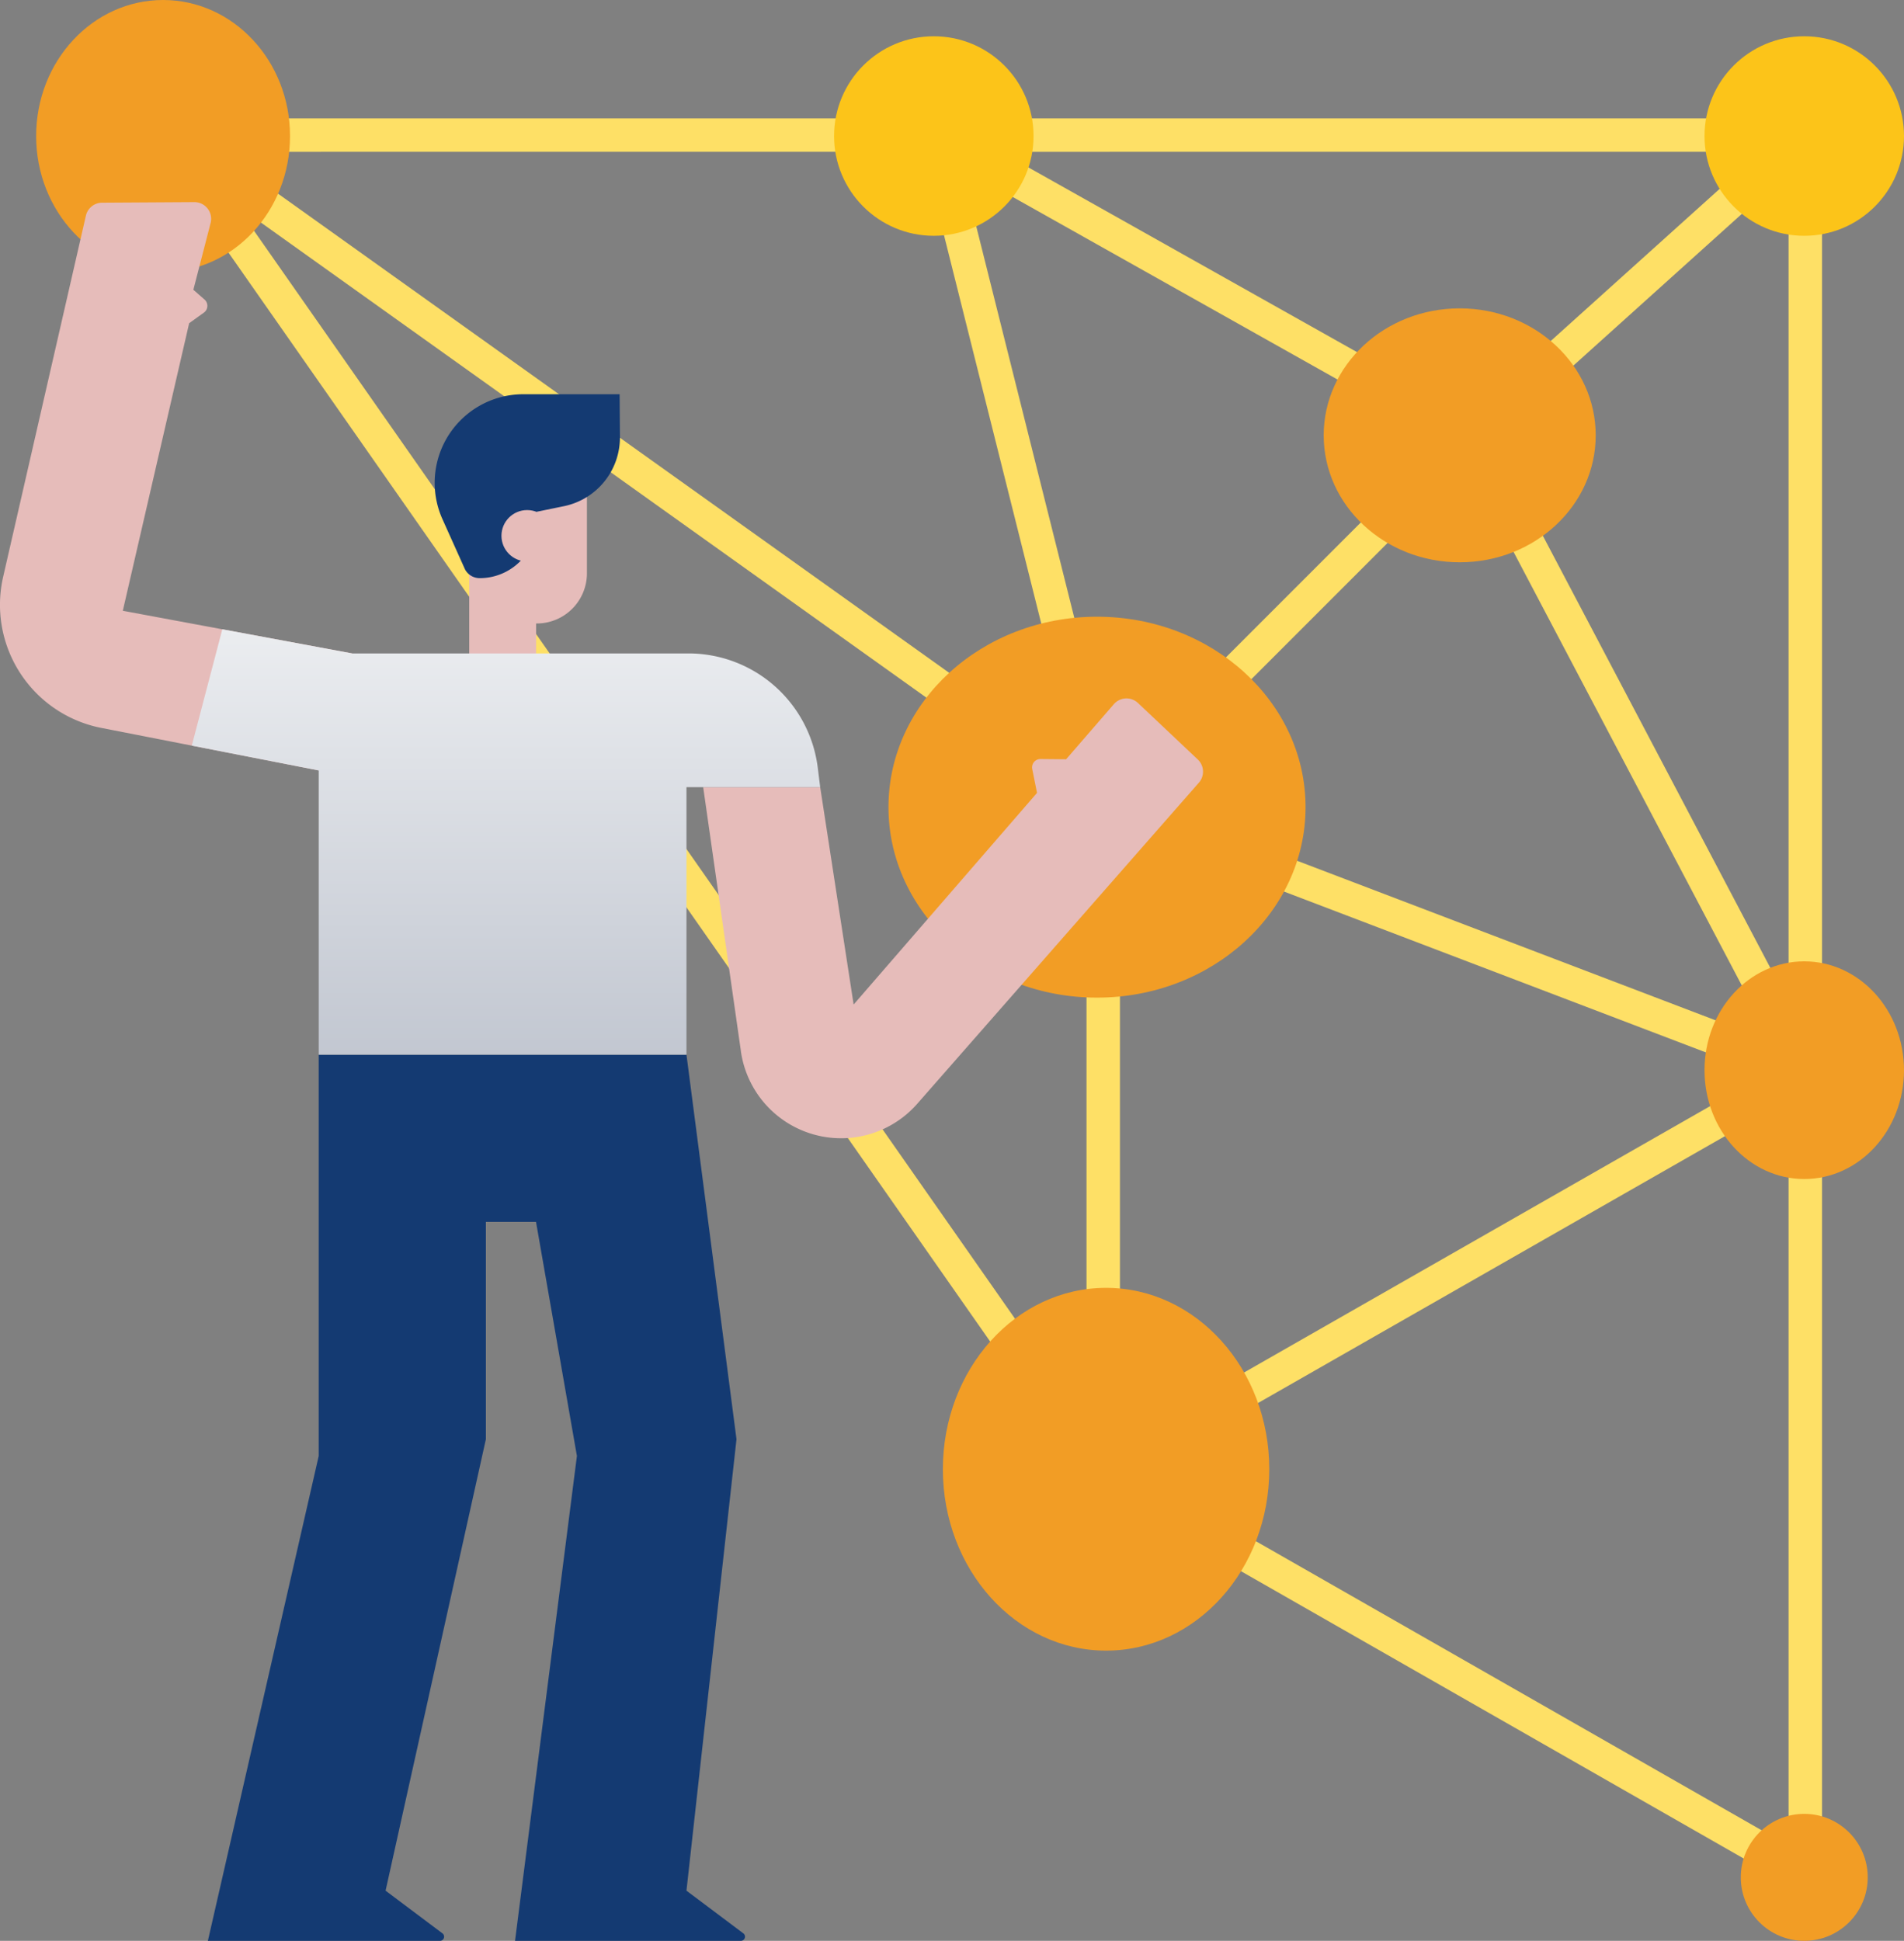 <svg xmlns="http://www.w3.org/2000/svg" width="104.993" height="107.001" viewBox="0 0 104.993 107.001">
    <rect x="0" y="0" width="104.993" height="107.001" fill="#808080" stroke="none"/>
    <defs>
        <linearGradient id="linear-gradient" x1=".5" x2=".5" y2="1" gradientUnits="objectBoundingBox">
            <stop offset="0" stop-color="#ebedf0"/>
            <stop offset="1" stop-color="#c2c7d1"/>
        </linearGradient>
        <style>
            .cls-1{fill:#fee066}.cls-2{fill:#f29d25}.cls-3{fill:#fcc419}.cls-4{fill:#e6bcba}.cls-5{fill:#143a72}
        </style>
    </defs>
    <g id="flat" transform="translate(-24.007 -23.877)">
        <g id="Group_23939" data-name="Group 23939" transform="translate(32.456 30.403)">
            <path id="Path_65986" data-name="Path 65986" class="cls-1" d="M0 0h1.844v63.436H0z" transform="rotate(-54.482 1.725 .616)"/>
            <path id="Path_65987" data-name="Path 65987" class="cls-1" d="M0 0h1.844v38.006H0z" transform="rotate(-14.064 25.656 -170.79)"/>
            <path id="Path_65988" data-name="Path 65988" class="cls-1" d="M0 0h1.844v33.844H0z" transform="rotate(-60.667 22.798 -35.64)"/>
            <path id="Path_65989" data-name="Path 65989" class="cls-1" d="M0 0h24.8v1.844H0z" transform="rotate(-42 57.91 -85.406)"/>
            <path id="Path_65990" data-name="Path 65990" class="cls-1" d="M452 56h1.844v51.62H452z" transform="translate(-361.82 -55.078)"/>
            <path id="Path_65991" data-name="Path 65991" class="cls-1" d="M0 0h28.679v1.843H0z" transform="rotate(-45 70.699 -43.864)"/>
            <path id="Path_65992" data-name="Path 65992" class="cls-1" d="M64 52h42.4v1.844H64z" transform="translate(-63.233 -52)"/>
            <path id="Path_65993" data-name="Path 65993" class="cls-1" d="M0 0h1.844v39.583H0z" transform="rotate(-27.769 72.182 -136.405)"/>
            <path id="Path_65994" data-name="Path 65994" class="cls-1" d="M248 52h47.933v1.844H248z" transform="translate(-204.831 -52)"/>
            <path id="Path_65995" data-name="Path 65995" class="cls-1" d="M0 0h1.844v41.429H0z" transform="rotate(-69.135 54.101 -18.417)"/>
            <path id="Path_65996" data-name="Path 65996" class="cls-1" d="M452 272h1.844v46.09H452z" transform="translate(-361.82 -221.302)"/>
            <path id="Path_65997" data-name="Path 65997" class="cls-1" d="M0 0h44.59v1.843H0z" transform="rotate(-29.745 165.004 -60.796)"/>
            <path id="Path_65998" data-name="Path 65998" class="cls-1" d="M0 0h1.843v44.59H0z" transform="rotate(-60.255 90.979 -6.978)"/>
            <path id="Path_65999" data-name="Path 65999" class="cls-1" d="M284 216h1.844v36.872H284z" transform="translate(-232.535 -178.207)"/>
            <path id="Path_66000" data-name="Path 66000" class="cls-1" d="M0 0h1.844v90.015H0z" transform="rotate(-34.978 2.33 .734)"/>
        </g>
        <ellipse id="Ellipse_955" data-name="Ellipse 955" class="cls-2" cx="7" cy="7.5" rx="7" ry="7.5" transform="translate(26 23.877)"/>
        <ellipse id="Ellipse_956" data-name="Ellipse 956" class="cls-2" cx="11.5" cy="10.5" rx="11.5" ry="10.5" transform="translate(73 57.877)"/>
        <circle id="Ellipse_957" data-name="Ellipse 957" class="cls-3" cx="5.5" cy="5.5" r="5.5" transform="translate(70 25.877)"/>
        <ellipse id="Ellipse_958" data-name="Ellipse 958" class="cls-2" cx="7.5" cy="7" rx="7.5" ry="7" transform="translate(97 40.877)"/>
        <ellipse id="Ellipse_959" data-name="Ellipse 959" class="cls-2" cx="5.5" cy="6" rx="5.5" ry="6" transform="translate(118 76.877)"/>
        <ellipse id="Ellipse_960" data-name="Ellipse 960" class="cls-2" cx="9" cy="10" rx="9" ry="10" transform="translate(76 94.877)"/>
        <circle id="Ellipse_961" data-name="Ellipse 961" class="cls-2" cx="3.5" cy="3.5" r="3.5" transform="translate(120 123.877)"/>
        <circle id="Ellipse_962" data-name="Ellipse 962" class="cls-3" cx="5.5" cy="5.5" r="5.5" transform="translate(118 25.877)"/>
        <path id="Path_66001" data-name="Path 66001" class="cls-4" d="m41.582 103.366-11.99-2.346a6.913 6.913 0 0 1-5.411-8.329l4.563-19.911a.922.922 0 0 1 .893-.716l5.084-.031a.922.922 0 0 1 .9 1.152l-.952 3.68.616.539a.461.461 0 0 1-.035.721l-.812.583-3.659 15.855 12.646 2.351z" transform="translate(0 -37.013)"/>
        <path id="Path_66002" data-name="Path 66002" class="cls-4" d="m194.352 210.225-2.081-14.562h6.452l1.844 11.983 10.113-11.669-.264-1.314a.461.461 0 0 1 .456-.552l1.412.013 2.632-3.037a.922.922 0 0 1 1.329-.067l3.3 3.117a.922.922 0 0 1 .06 1.278l-15.528 17.7a5.584 5.584 0 0 1-9.727-2.892z" transform="translate(-129.488 -128.388)"/>
        <path id="Path_66003" data-name="Path 66003" class="cls-5" d="M90.688 324.855h12.449a.23.23 0 0 0 .138-.415l-3.134-2.351L102.9 297.2l-2.759-21.2H79.862v22.123l-6.112 26.732h12.795a.23.23 0 0 0 .138-.415l-3.134-2.351L89.08 297.2v-11.982h2.765l2.255 12.905z" transform="translate(-38.28 -193.977)"/>
        <path id="Path_66004" data-name="Path 66004" class="cls-4" d="M145.374 141.112h.922a2.765 2.765 0 0 0 2.765-2.765v-6.734h-4.609v9.768z" transform="translate(-92.689 -82.863)"/>
        <path id="Path_66005" data-name="Path 66005" class="cls-4" d="M136.291 152h3.687v7.374h-3.687z" transform="translate(-86.409 -98.552)"/>
        <path id="Path_66006" data-name="Path 66006" class="cls-5" d="m135.151 124.171-1.5.308v.515a3.145 3.145 0 0 1-3.144 3.145.922.922 0 0 1-.807-.474l-1.249-2.779a4.885 4.885 0 0 1 4.457-6.886h5.313l.017 2.354a3.868 3.868 0 0 1-3.087 3.817z" transform="translate(-80.046 -72.388)"/>
        <circle id="Ellipse_963" data-name="Ellipse 963" class="cls-4" cx="1.416" cy="1.416" r="1.416" transform="translate(51.659 51.998)"/>
        <path id="Path_66007" data-name="Path 66007" d="M97.178 197.677v-14.748h7.374l-.135-1.08a7.186 7.186 0 0 0-7.13-6.294H78.743l-7.16-1.331-1.683 6.413 7 1.37v15.67z" transform="translate(-35.317 -115.654)" style="fill:url(#linear-gradient)"/>
    </g>
</svg>
